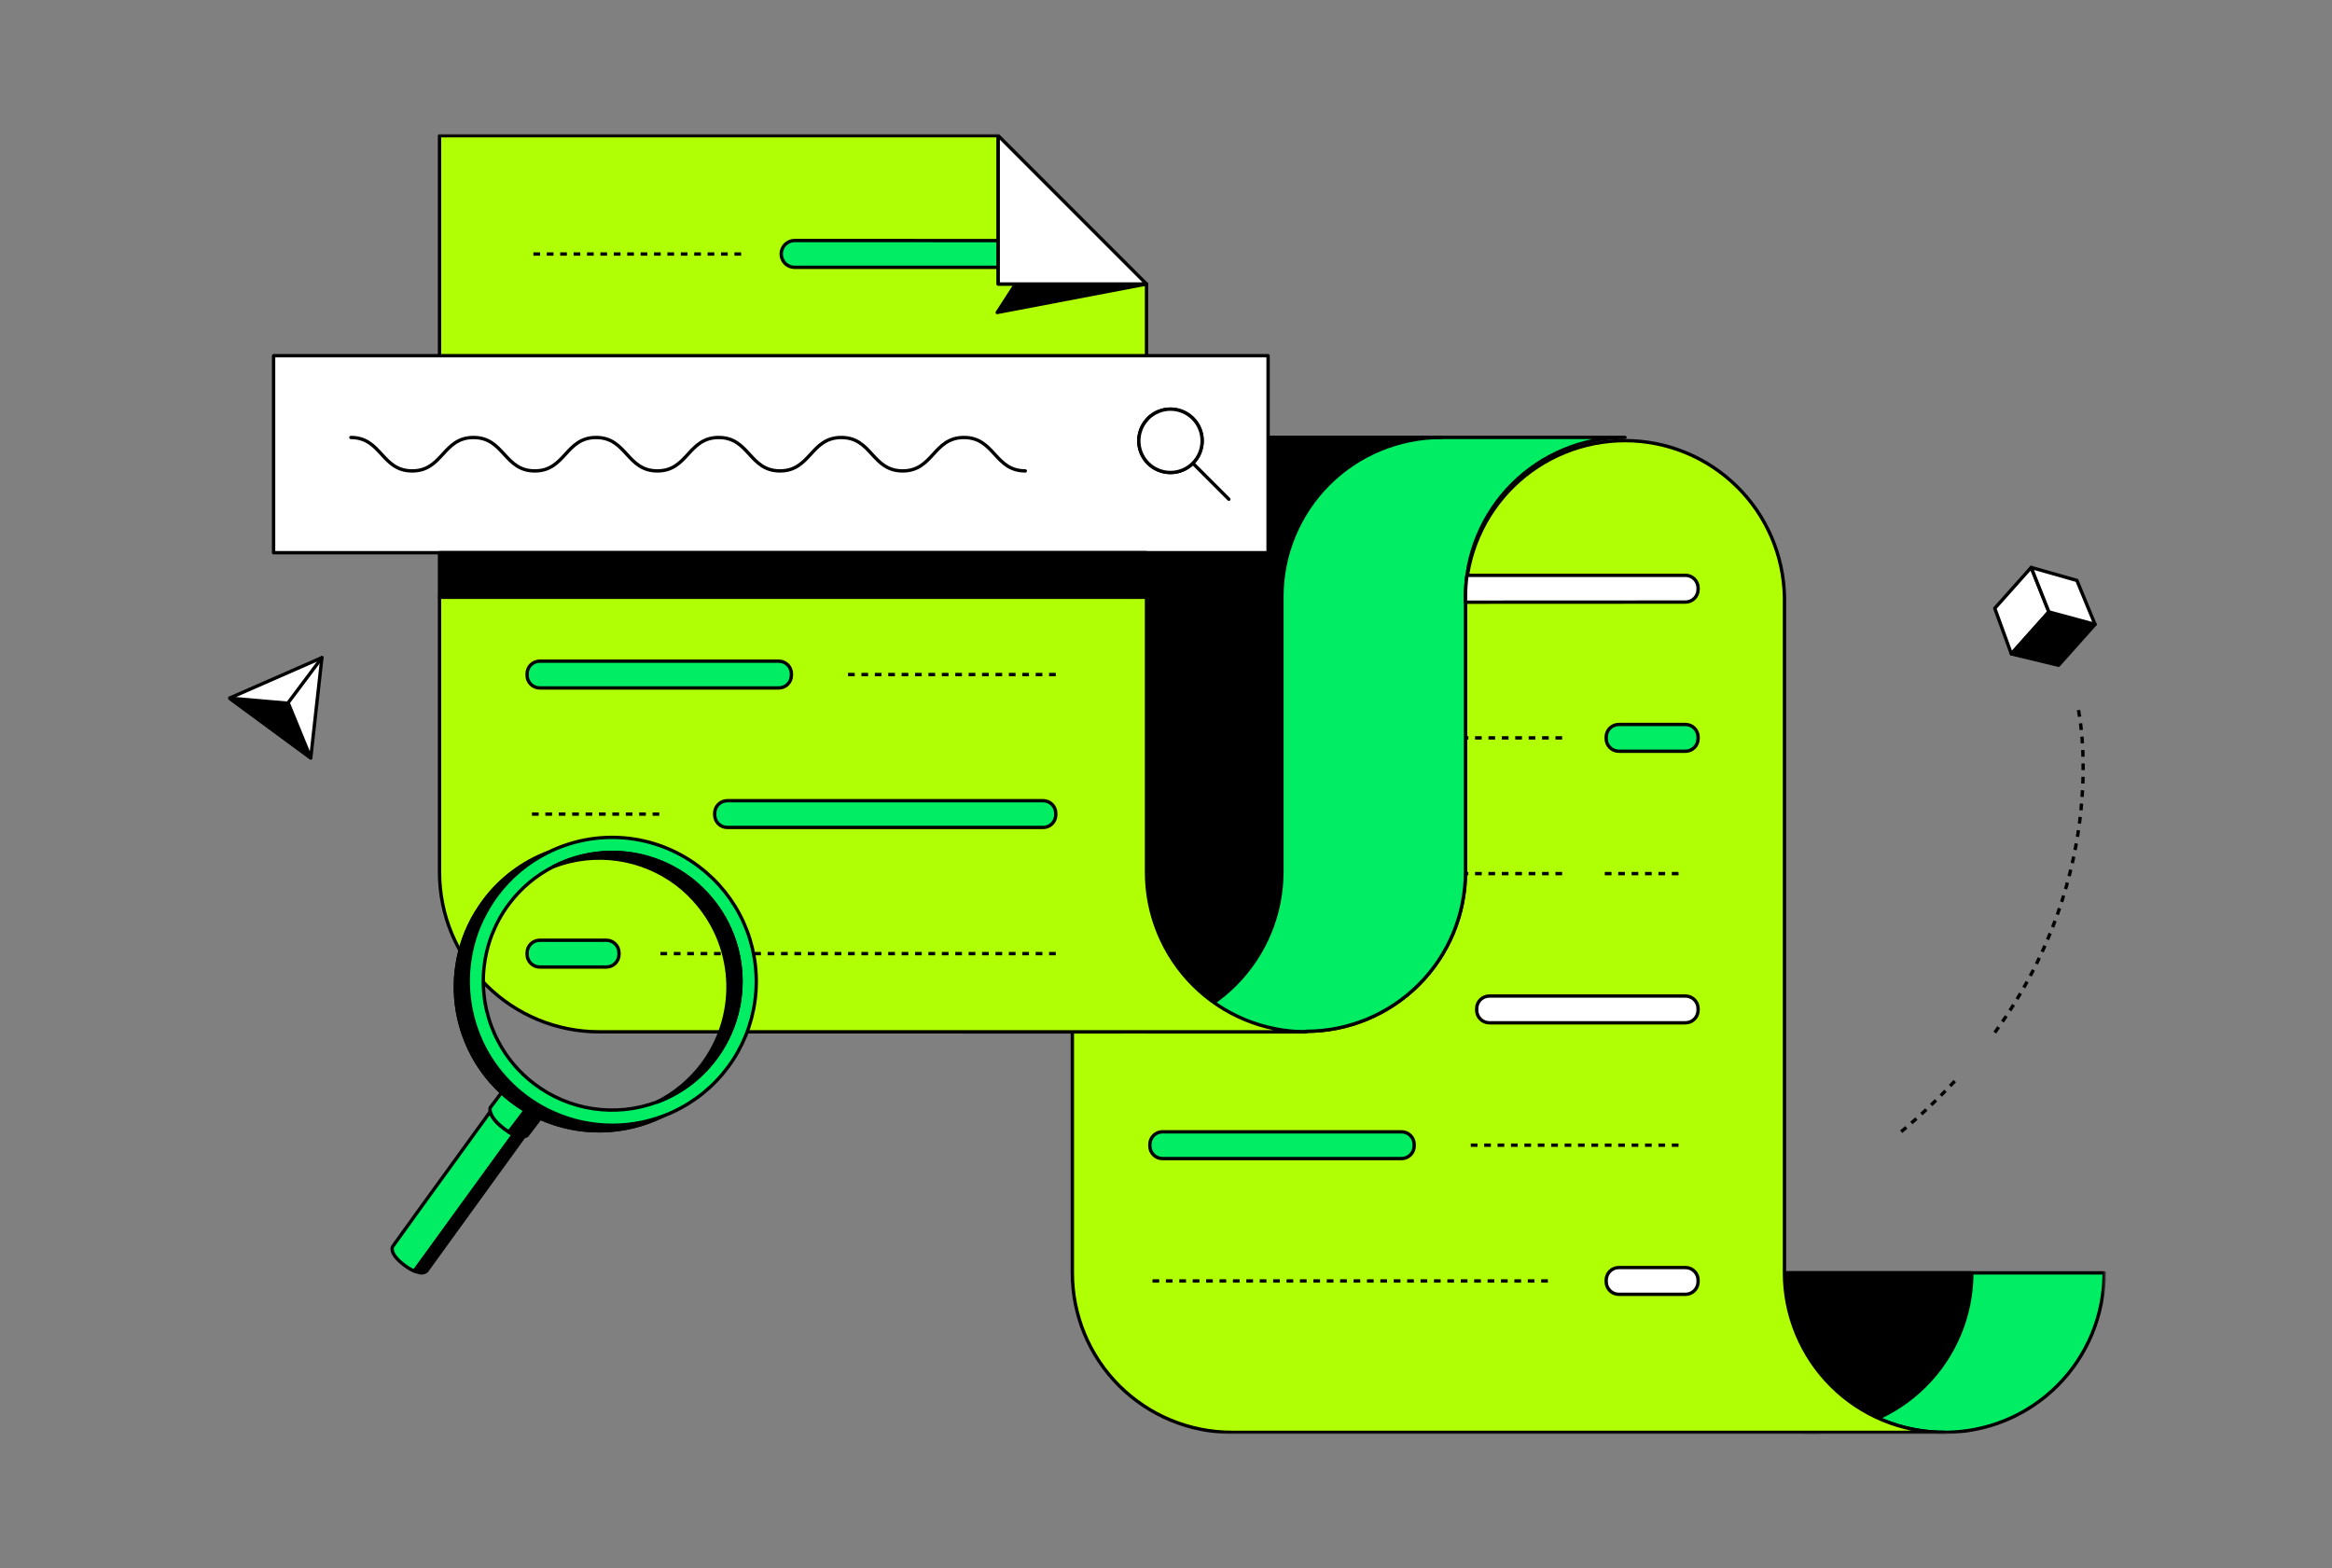 <svg width="696" height="468" viewBox="0 0 696 468" fill="none" xmlns="http://www.w3.org/2000/svg">
<rect x="0" y="0" width="696" height="468" fill="#808080" stroke="none"/>
<mask id="mask0_378_1989" style="mask-type:luminance" maskUnits="userSpaceOnUse" x="68" y="40" width="561" height="388">
<path d="M628.505 40H68V428H628.505V40Z" fill="white"/>
</mask>
<g mask="url(#mask0_378_1989)">
<path d="M532.593 379.904C532.593 392.528 537.607 404.634 546.534 413.561C555.46 422.487 567.566 427.502 580.19 427.502H580.4C586.65 427.502 592.839 426.27 598.614 423.878C604.389 421.486 609.636 417.981 614.056 413.561C618.476 409.141 621.982 403.894 624.374 398.119C626.766 392.344 627.997 386.155 627.997 379.904H532.593Z" fill="#00ED64" stroke="black" stroke-linecap="round" stroke-linejoin="round"/>
<path d="M493.094 379.904C493.094 386.155 494.325 392.344 496.717 398.119C499.109 403.894 502.615 409.141 507.035 413.561C511.455 417.981 516.702 421.486 522.477 423.878C528.252 426.27 534.441 427.502 540.692 427.502H540.901C547.152 427.502 553.341 426.27 559.116 423.878C564.89 421.486 570.138 417.981 574.557 413.561C578.977 409.141 582.483 403.894 584.875 398.119C587.267 392.344 588.498 386.155 588.498 379.904H493.094Z" fill="black" stroke="black" stroke-linecap="round" stroke-linejoin="round"/>
<path d="M320.05 307.81V379.875C320.048 386.128 321.277 392.321 323.668 398.099C326.06 403.878 329.566 409.128 333.987 413.551C338.408 417.974 343.657 421.482 349.434 423.876C355.212 426.27 361.404 427.502 367.658 427.502H580.18C573.929 427.502 567.74 426.271 561.965 423.879C556.19 421.487 550.943 417.981 546.523 413.561C542.104 409.141 538.598 403.894 536.206 398.119C533.814 392.345 532.583 386.155 532.583 379.905V178.145C532.328 165.69 527.201 153.831 518.302 145.113C509.404 136.395 497.443 131.512 484.985 131.512C472.528 131.512 460.567 136.395 451.668 145.113C442.77 153.831 437.643 165.69 437.388 178.145V260.233C437.383 272.855 432.364 284.958 423.436 293.88C414.509 302.802 402.402 307.813 389.781 307.81H320.05Z" fill="#B1FF05" stroke="black" stroke-linecap="round" stroke-linejoin="round"/>
<path d="M389.781 307.81C402.403 307.813 414.509 302.802 423.437 293.88C432.365 284.957 437.383 272.854 437.388 260.233V178.144C437.391 165.521 442.406 153.416 451.332 144.491C460.258 135.565 472.363 130.55 484.986 130.547H342.184V307.99H389.741L389.781 307.81Z" fill="#00ED64" stroke="black" stroke-linecap="round" stroke-linejoin="round"/>
<path d="M334.992 307.81C347.617 307.807 359.723 302.79 368.649 293.863C377.575 284.935 382.589 272.827 382.589 260.203V178.144C382.589 165.521 387.604 153.414 396.53 144.488C405.457 135.562 417.563 130.547 430.187 130.547H287.385V307.99H334.942L334.992 307.81Z" fill="black" stroke="black" stroke-linecap="round" stroke-linejoin="round"/>
<path d="M342.183 260.362V178.244H131.177V260.362C131.177 272.986 136.192 285.093 145.118 294.019C154.044 302.945 166.151 307.96 178.775 307.96H389.781C377.157 307.96 365.051 302.945 356.124 294.019C347.198 285.093 342.183 272.986 342.183 260.362Z" fill="#B1FF05" stroke="black" stroke-linecap="round" stroke-linejoin="round"/>
<path d="M600.298 195.141L595.351 181.556L606.223 169.367L611.489 182.613L600.298 195.141Z" fill="white" stroke="black" stroke-linejoin="round"/>
<path d="M600.327 195.171L614.391 198.552L625.273 186.363L611.508 182.633L600.327 195.171Z" fill="black" stroke="black" stroke-linejoin="round"/>
<path d="M619.858 173.237L606.223 169.367L611.509 182.633L625.274 186.363L619.858 173.237Z" fill="white" stroke="black" stroke-linejoin="round"/>
<path d="M583.401 322.672C578.341 328.097 572.94 333.194 567.232 337.933" stroke="black" stroke-miterlimit="10" stroke-dasharray="2 2"/>
<path d="M620.326 211.938C620.326 211.938 630.66 259.655 595.301 308.259" stroke="black" stroke-miterlimit="10" stroke-dasharray="2 2"/>
<path d="M342.183 84.764V110.278H131.177V40.498H297.927V84.764H342.183Z" fill="#B1FF05" stroke="black" stroke-linecap="round" stroke-linejoin="round"/>
<path d="M232.435 197.334H161.089C159.007 197.334 157.319 199.022 157.319 201.104V201.553C157.319 203.635 159.007 205.323 161.089 205.323H232.435C234.517 205.323 236.206 203.635 236.206 201.553V201.104C236.206 199.022 234.517 197.334 232.435 197.334Z" fill="#00ED64" stroke="black" stroke-linecap="round" stroke-linejoin="round"/>
<path d="M311.333 238.977H217.076C214.994 238.977 213.306 240.665 213.306 242.747V243.196C213.306 245.278 214.994 246.966 217.076 246.966H311.333C313.415 246.966 315.103 245.278 315.103 243.196V242.747C315.103 240.665 313.415 238.977 311.333 238.977Z" fill="#00ED64" stroke="black" stroke-linecap="round" stroke-linejoin="round"/>
<path d="M342.184 84.764L297.628 93.262L303.114 84.764H342.184Z" fill="black" stroke="black" stroke-linecap="round" stroke-linejoin="round"/>
<path d="M315.102 201.324H252.902" stroke="black" stroke-miterlimit="10" stroke-dasharray="2 2"/>
<path d="M180.978 280.629H161.089C159.007 280.629 157.319 282.317 157.319 284.399V284.848C157.319 286.93 159.007 288.618 161.089 288.618H180.978C183.06 288.618 184.748 286.93 184.748 284.848V284.399C184.748 282.317 183.06 280.629 180.978 280.629Z" fill="#00ED64" stroke="black" stroke-linecap="round" stroke-linejoin="round"/>
<path d="M315.102 284.619H196.318" stroke="black" stroke-miterlimit="10" stroke-dasharray="2 2"/>
<path d="M297.927 71.807V79.787H237.164C236.372 79.789 235.598 79.556 234.939 79.117C234.28 78.678 233.767 78.053 233.464 77.322C233.162 76.591 233.083 75.786 233.24 75.01C233.396 74.234 233.779 73.522 234.341 72.964C234.709 72.589 235.149 72.292 235.633 72.09C236.118 71.888 236.639 71.785 237.164 71.787L297.927 71.807Z" fill="#00ED64" stroke="black" stroke-linecap="round" stroke-linejoin="round"/>
<path d="M221.194 75.818H158.995" stroke="black" stroke-miterlimit="10" stroke-dasharray="2 2"/>
<path d="M196.767 242.977H158.316" stroke="black" stroke-miterlimit="10" stroke-dasharray="2 2"/>
<path d="M153.23 338.581L138.019 359.527L123.616 379.376C122.614 378.914 121.665 378.345 120.784 377.68C115.797 373.99 117.233 371.995 117.233 371.995L126.21 359.527L146.298 331.818C146.577 332.886 147.465 334.621 150.238 336.716C150.77 337.139 151.334 337.523 151.923 337.863V337.923C152.344 338.17 152.781 338.39 153.23 338.581Z" fill="#00ED64" stroke="black" stroke-linecap="round" stroke-linejoin="round"/>
<path d="M156.83 331.45L155.903 332.686L151.973 337.873C151.383 337.533 150.82 337.15 150.287 336.726C147.514 334.631 146.627 332.896 146.347 331.829C146.23 331.441 146.206 331.031 146.277 330.632L149.699 326.113C150.709 327.051 151.777 327.949 152.9 328.806C154.159 329.761 155.471 330.644 156.83 331.45Z" fill="#00ED64" stroke="black" stroke-linecap="round" stroke-linejoin="round"/>
<path d="M163.175 331.159C160.911 330.007 158.754 328.655 156.731 327.119C155.073 325.866 153.513 324.489 152.063 323C148.595 319.495 145.766 315.411 143.705 310.931C139.279 301.325 138.537 290.427 141.62 280.31C142.455 277.534 143.593 274.858 145.012 272.331C146.02 270.446 147.177 268.645 148.473 266.944C152.451 261.681 157.596 257.413 163.504 254.477C156.013 257.331 149.477 262.236 144.642 268.63C143.732 269.84 142.894 271.074 142.129 272.331C140.588 274.848 139.321 277.523 138.349 280.31C134.836 290.267 135.121 301.17 139.147 310.931C141.494 316.712 145.099 321.898 149.699 326.112C150.71 327.05 151.777 327.947 152.901 328.805C154.16 329.76 155.472 330.642 156.831 331.448C158.241 332.305 159.703 333.071 161.21 333.742C166.999 336.34 173.292 337.624 179.637 337.501C185.981 337.379 192.22 335.853 197.905 333.034C192.304 335.156 186.322 336.085 180.342 335.762C174.362 335.439 168.514 333.871 163.175 331.159Z" fill="black" stroke="black" stroke-miterlimit="10"/>
<path d="M163.175 331.159C160.911 330.007 158.754 328.655 156.731 327.119C155.073 325.866 153.513 324.489 152.063 323C148.595 319.495 145.766 315.411 143.705 310.931C139.279 301.325 138.537 290.427 141.62 280.31C142.455 277.534 143.593 274.858 145.012 272.331C146.02 270.446 147.177 268.645 148.473 266.944C152.451 261.681 157.596 257.413 163.504 254.477C156.013 257.331 149.477 262.236 144.642 268.63C143.732 269.84 142.894 271.074 142.129 272.331C140.588 274.848 139.321 277.523 138.349 280.31C134.836 290.267 135.121 301.17 139.147 310.931C141.494 316.712 145.099 321.898 149.699 326.112C150.71 327.05 151.777 327.947 152.901 328.805C154.16 329.76 155.472 330.642 156.831 331.448C158.241 332.305 159.703 333.071 161.21 333.742C166.999 336.34 173.292 337.624 179.637 337.501C185.981 337.379 192.22 335.853 197.905 333.034C192.304 335.156 186.322 336.085 180.342 335.762C174.362 335.439 168.514 333.871 163.175 331.159Z" stroke="black" stroke-linecap="round" stroke-linejoin="round"/>
<path d="M163.095 331.359L161.26 333.742L157.27 338.959C156.963 339.125 156.622 339.217 156.273 339.228C155.204 339.242 154.146 339.01 153.181 338.55C152.732 338.362 152.295 338.146 151.874 337.902V337.842L155.804 332.655L156.731 331.418L158.726 328.785L163.095 331.349V331.359Z" fill="black" stroke="black" stroke-linecap="round" stroke-linejoin="round"/>
<path d="M208.657 258.677L208.308 258.428C201.944 253.685 194.39 250.801 186.485 250.097C178.58 249.393 170.635 250.895 163.533 254.438C157.613 257.374 152.457 261.646 148.472 266.916C147.176 268.616 146.019 270.417 145.011 272.302C143.592 274.83 142.455 277.506 141.619 280.281C138.536 290.399 139.278 301.296 143.704 310.902C145.765 315.382 148.594 319.467 152.062 322.971C153.512 324.46 155.073 325.838 156.73 327.091C158.754 328.627 160.91 329.979 163.174 331.13C168.523 333.867 174.385 335.452 180.384 335.786C186.383 336.119 192.385 335.192 198.004 333.065C199.848 332.365 201.641 331.539 203.37 330.592C209.663 327.158 214.995 322.202 218.878 316.177C222.762 310.151 225.073 303.249 225.601 296.1C226.129 288.951 224.856 281.783 221.9 275.253C218.943 268.722 214.397 263.037 208.677 258.717L208.657 258.677ZM213.335 316.149C211.044 319.165 208.322 321.826 205.255 324.049C202.442 326.081 199.365 327.722 196.109 328.926C196.098 328.931 196.086 328.933 196.074 328.933C196.062 328.933 196.05 328.931 196.039 328.926C189.977 331.176 183.444 331.858 177.048 330.907C170.652 329.957 164.6 327.405 159.453 323.49C154.999 320.13 151.341 315.829 148.741 310.892C145.554 304.9 144.012 298.171 144.269 291.39C144.527 284.608 146.575 278.015 150.207 272.282C150.786 271.374 151.394 270.497 152.062 269.619C155.574 264.973 160.106 261.195 165.308 258.577C171.749 255.305 178.982 253.916 186.177 254.568C193.372 255.221 200.237 257.89 205.984 262.268C206.811 262.888 207.604 263.554 208.357 264.263C215.554 270.705 220.061 279.619 220.983 289.233C221.905 298.848 219.175 308.456 213.335 316.149Z" fill="#00ED64" stroke="black" stroke-linecap="round" stroke-linejoin="round"/>
<path d="M213.335 316.148C211.044 319.164 208.322 321.826 205.255 324.048C202.442 326.081 199.365 327.722 196.109 328.926C201.355 326.274 205.929 322.464 209.485 317.784C214.734 310.848 217.476 302.336 217.263 293.64C217.049 284.944 213.892 276.577 208.308 269.908C206.475 267.682 204.393 265.674 202.104 263.923C196.926 259.99 190.834 257.438 184.399 256.506C177.965 255.574 171.399 256.294 165.318 258.597C171.756 255.324 178.986 253.932 186.179 254.581C193.372 255.231 200.236 257.894 205.984 262.267C206.811 262.888 207.604 263.554 208.357 264.262C215.554 270.704 220.061 279.619 220.983 289.233C221.906 298.847 219.175 308.456 213.335 316.148Z" fill="black" stroke="black" stroke-linecap="round" stroke-linejoin="round"/>
<path d="M157.988 336.964L156.372 339.188V339.258L141.69 359.536L127.327 379.374C126.994 379.645 126.595 379.822 126.171 379.889C125.748 379.955 125.314 379.909 124.914 379.754C124.649 379.697 124.389 379.62 124.136 379.524L123.727 379.355L138.129 359.506L153.34 338.56L156.891 333.652C157.13 333.933 157.341 334.237 157.519 334.56C157.604 334.69 157.677 334.827 157.739 334.969C158.071 335.578 158.161 336.291 157.988 336.964Z" fill="black" stroke="black" stroke-linecap="round" stroke-linejoin="round"/>
<path d="M81.654 106.17V164.968H378.469V106.17H81.654ZM356.028 138.247C355.149 139.129 354.105 139.828 352.956 140.305C351.807 140.783 350.573 141.028 349.329 141.028C348.084 141.028 346.852 140.783 345.703 140.305C344.553 139.828 343.51 139.129 342.631 138.247C342.465 138.09 342.312 137.92 342.172 137.739C340.695 136.027 339.883 133.841 339.883 131.579C339.883 129.318 340.695 127.132 342.172 125.42C342.312 125.233 342.465 125.056 342.631 124.892C343.508 124.012 344.55 123.314 345.696 122.837C346.843 122.36 348.073 122.113 349.315 122.112C350.557 122.11 351.787 122.352 352.935 122.826C354.083 123.3 355.128 123.995 356.008 124.872C356.887 125.749 357.585 126.79 358.062 127.937C358.539 129.084 358.785 130.313 358.787 131.555C358.789 132.797 358.547 134.028 358.073 135.176C357.6 136.324 356.905 137.368 356.028 138.247Z" fill="white" stroke="black" stroke-linecap="round" stroke-linejoin="round"/>
<path d="M342.183 84.764H297.927V40.498L342.183 84.764Z" fill="white" stroke="black" stroke-linecap="round" stroke-linejoin="round"/>
<path d="M356.018 138.268L366.76 149" stroke="black" stroke-linecap="round" stroke-linejoin="round"/>
<path d="M356.028 138.247C355.149 139.129 354.105 139.828 352.956 140.305C351.807 140.782 350.575 141.028 349.33 141.028C348.086 141.028 346.853 140.782 345.704 140.305C344.555 139.828 343.511 139.129 342.632 138.247C342.466 138.09 342.313 137.92 342.173 137.738C340.696 136.027 339.883 133.841 339.883 131.579C339.883 129.318 340.696 127.132 342.173 125.42C342.313 125.232 342.466 125.056 342.632 124.891C343.509 124.012 344.551 123.314 345.698 122.837C346.844 122.36 348.074 122.113 349.316 122.111C350.558 122.109 351.788 122.352 352.936 122.826C354.085 123.299 355.128 123.995 356.008 124.872C356.887 125.748 357.586 126.79 358.063 127.937C358.54 129.084 358.786 130.313 358.788 131.555C358.79 132.797 358.547 134.027 358.073 135.176C357.6 136.324 356.905 137.367 356.028 138.247Z" fill="white" stroke="black" stroke-linecap="round" stroke-linejoin="round"/>
<path d="M104.726 130.576C113.872 130.576 113.872 140.55 123.018 140.55C132.165 140.55 132.165 130.576 141.311 130.576C150.458 130.576 150.468 140.55 159.614 140.55C168.761 140.55 168.761 130.576 177.907 130.576C187.053 130.576 187.053 140.55 196.2 140.55C205.346 140.55 205.356 130.576 214.503 130.576C223.649 130.576 223.649 140.55 232.796 140.55C241.942 140.55 241.952 130.576 251.098 130.576C260.245 130.576 260.245 140.55 269.401 140.55C278.558 140.55 278.548 130.576 287.704 130.576C296.86 130.576 296.86 140.55 306.007 140.55" stroke="black" stroke-linecap="round" stroke-linejoin="round"/>
<path d="M342.193 164.969H131.177V178.245H342.193V164.969Z" fill="black" stroke="black" stroke-linecap="round" stroke-linejoin="round"/>
<path d="M418.297 337.803H346.951C344.869 337.803 343.181 339.491 343.181 341.573V342.022C343.181 344.104 344.869 345.792 346.951 345.792H418.297C420.379 345.792 422.067 344.104 422.067 342.022V341.573C422.067 339.491 420.379 337.803 418.297 337.803Z" fill="#00ED64" stroke="black" stroke-linecap="round" stroke-linejoin="round"/>
<path d="M500.964 341.793H437.767" stroke="black" stroke-miterlimit="10" stroke-dasharray="2 2"/>
<path d="M500.964 260.74H477.604" stroke="black" stroke-miterlimit="10" stroke-dasharray="2 2"/>
<path d="M503.039 378.318H483.15C481.068 378.318 479.38 380.006 479.38 382.089V382.537C479.38 384.62 481.068 386.308 483.15 386.308H503.039C505.121 386.308 506.809 384.62 506.809 382.537V382.089C506.809 380.006 505.121 378.318 503.039 378.318Z" fill="white" stroke="black" stroke-linecap="round" stroke-linejoin="round"/>
<path d="M503.039 216.227H483.15C481.068 216.227 479.38 217.915 479.38 219.997V220.446C479.38 222.528 481.068 224.216 483.15 224.216H503.039C505.121 224.216 506.809 222.528 506.809 220.446V219.997C506.809 217.915 505.121 216.227 503.039 216.227Z" fill="#00ED64" stroke="black" stroke-linecap="round" stroke-linejoin="round"/>
<path d="M503.039 297.277H444.5C442.418 297.277 440.729 298.965 440.729 301.048V301.496C440.729 303.579 442.418 305.267 444.5 305.267H503.039C505.121 305.267 506.809 303.579 506.809 301.496V301.048C506.809 298.965 505.121 297.277 503.039 297.277Z" fill="white" stroke="black" stroke-linecap="round" stroke-linejoin="round"/>
<path d="M461.974 382.318H343.181" stroke="black" stroke-miterlimit="10" stroke-dasharray="2 2"/>
<path d="M466.234 260.74H437.388" stroke="black" stroke-miterlimit="10" stroke-dasharray="2 2"/>
<path d="M466.234 220.225H437.388" stroke="black" stroke-miterlimit="10" stroke-dasharray="2 2"/>
<path d="M503.029 179.7C504.031 179.7 504.993 179.302 505.702 178.593C506.411 177.884 506.809 176.923 506.809 175.92V175.481C506.806 174.48 506.407 173.521 505.698 172.815C504.989 172.108 504.029 171.711 503.029 171.711H437.827C437.532 173.843 437.386 175.992 437.388 178.144V179.73L503.029 179.7Z" fill="white" stroke="black" stroke-linecap="round" stroke-linejoin="round"/>
<path d="M96.077 196.287L94.411 211.249L92.746 226.21L80.627 217.293L68.498 208.366L82.282 202.332L96.077 196.287Z" fill="white" stroke="black" stroke-linecap="round" stroke-linejoin="round"/>
<path d="M86.063 209.901L68.498 208.365L92.746 226.209L86.063 209.901Z" fill="black" stroke="black" stroke-linecap="round" stroke-linejoin="round"/>
<path d="M84.736 211.418L96.077 196.287" stroke="black" stroke-linecap="round" stroke-linejoin="round"/>
</g>
</svg>
